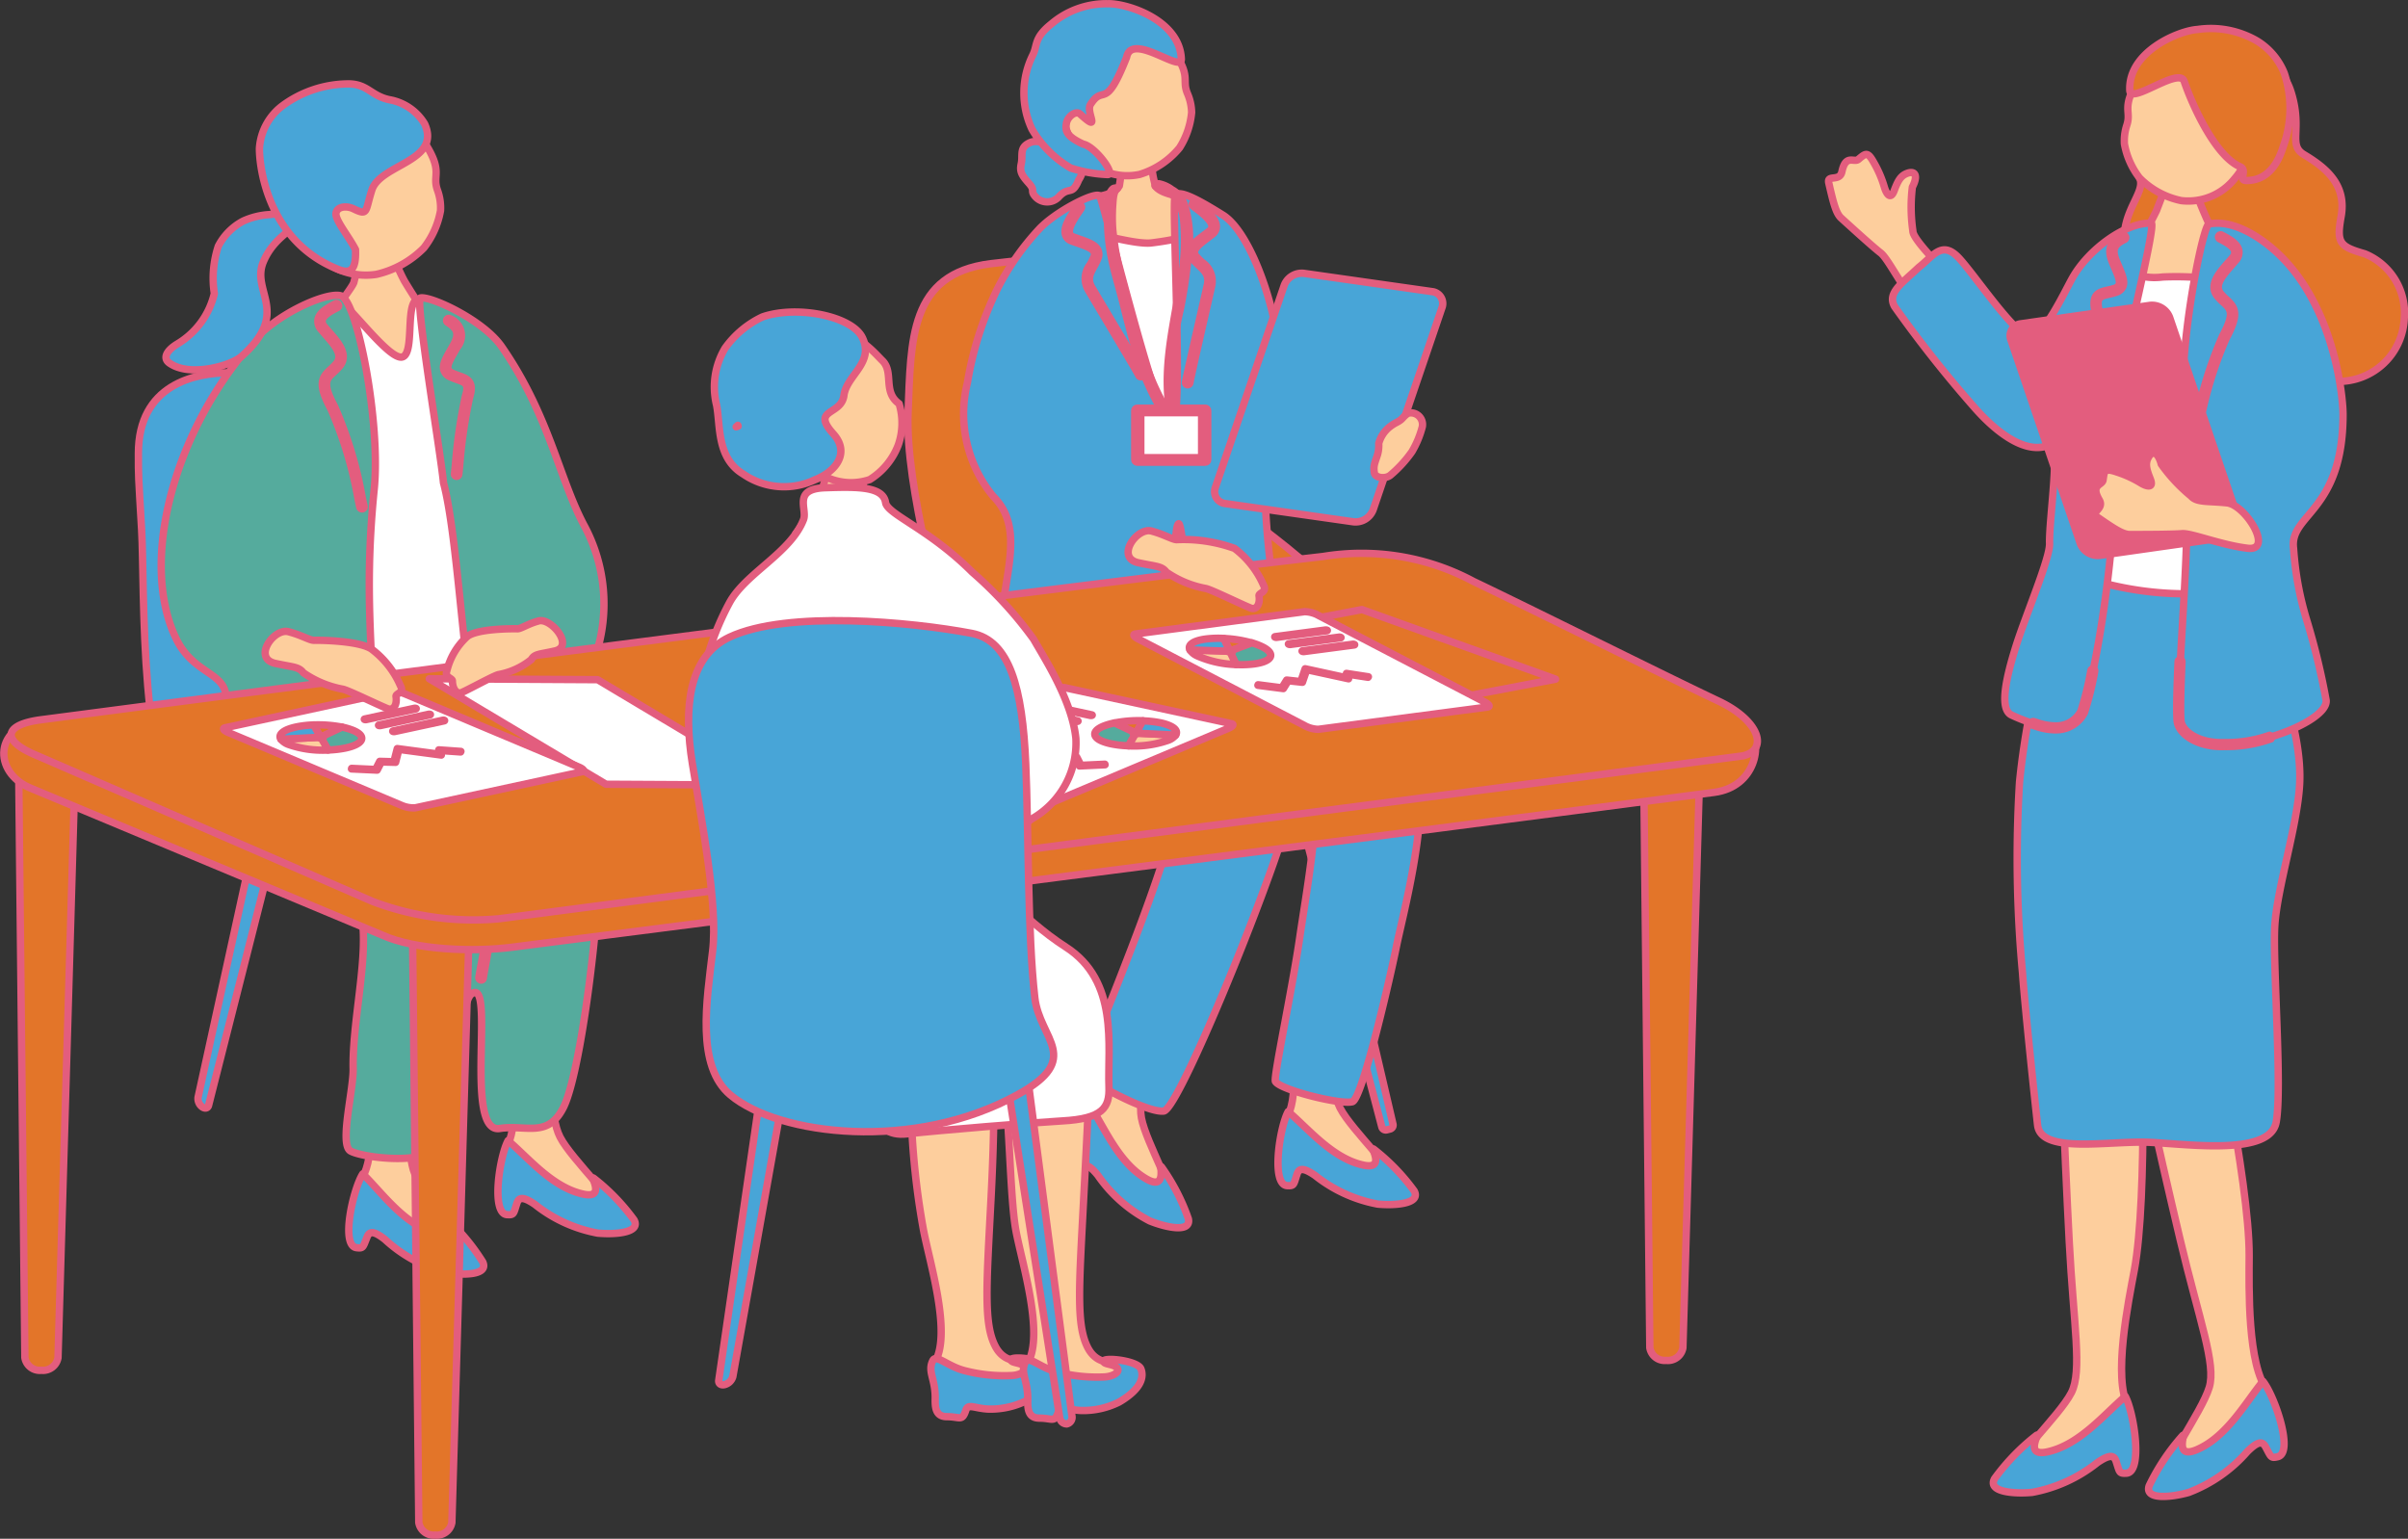 <svg xmlns="http://www.w3.org/2000/svg" width="142.399" height="91.006" viewBox="0 0 142.399 91.006">
  <rect x="0" y="0" width="142.399" height="91.006" fill="#333333" stroke="none"/>
  <g id="グループ_1336" data-name="グループ 1336" transform="translate(-1093.116 -555.947)">
    <g id="グループ_1307" data-name="グループ 1307" transform="translate(1201.25 557.658)">
      <path id="パス_2333" data-name="パス 2333" d="M1158.608,570.21c-1.042-1.2-1.856-2.925-2.308-3.274s-1.6-1.391-2.335-2.06c-.3-.272-.458-.872-.732-2.074-.121-.53.645-.045.777-.67.223-1.054.717-.517.97-.726.434-.364.548-.476.917.188a6.578,6.578,0,0,1,.625,1.461c.1.335.35.8.575.207s.386-.908.811-1.045.62.139.267.827a9.835,9.835,0,0,0,.031,2.6c-.013.526,2.009,2.476,2.746,3.309S1159.648,571.414,1158.608,570.21Z" transform="translate(-1153.22 -553.69)" fill="#fdce9d" stroke="#e35d7e" stroke-linecap="round" stroke-linejoin="round" stroke-width="0.436"/>
      <path id="パス_2334" data-name="パス 2334" d="M1172.8,559.767c.683,2.2-.211,3.092.75,3.669,1.335.8,2.536,1.8,2.2,3.669-.274,1.539-.112,1.77,1.4,2.2a3.778,3.778,0,0,1,2.336,3.8,3.892,3.892,0,0,1-3.6,3.737c-2.972.4-3.487-3.862-5.471-2.869-2.536,1.267-6.024-1.011-7.187-4-1.089-2.8,1.092-4.17.6-5.158a3.539,3.539,0,0,1,1.233-4.031c1.442-1.038,2.48-2.244,4.212-2.422S1172.206,557.855,1172.8,559.767Z" transform="translate(-1145.441 -556.006)" fill="#e37529" stroke="#e35d7e" stroke-linecap="round" stroke-linejoin="round" stroke-width="0.436"/>
      <g id="グループ_1303" data-name="グループ 1303" transform="translate(9.743 57.173)">
        <path id="パス_2335" data-name="パス 2335" d="M1165.967,613.026c-.934-1.658.018-6.264.353-8.057.813-4.356.459-15.552.285-16.223,0,0-4.76-.243-4.72.739.02.537.286,8.007.591,13.822.254,4.882.782,7.619.122,8.9-.737,1.425-3.691,4.105-3.094,4.428C1161.07,617,1166.583,615.031,1165.967,613.026Z" transform="translate(-1157.985 -588.719)" fill="#fdce9d" stroke="#e35d7e" stroke-linecap="round" stroke-linejoin="round" stroke-width="0.436"/>
        <path id="パス_2336" data-name="パス 2336" d="M1166.429,601.872c-1.229,1.04-2.683,2.847-4.578,3.274-1.481.341-.382-1.211-.692-.955a12.759,12.759,0,0,0-2.46,2.548c-.44.8,1.2.906,2.226.809a8.7,8.7,0,0,0,3.856-1.762c.661-.447.968-.479,1.1-.085.218.654.169.739.611.714C1167.49,606.359,1166.946,602.824,1166.429,601.872Z" transform="translate(-1158.626 -578.169)" fill="#48a5d7" stroke="#e35d7e" stroke-linecap="round" stroke-linejoin="round" stroke-width="0.436"/>
      </g>
      <g id="グループ_1304" data-name="グループ 1304" transform="translate(17.717 56.547)">
        <path id="パス_2337" data-name="パス 2337" d="M1171.306,612.371c-1.216-1.463-1.108-6.163-1.1-7.989.018-4.43-2.345-15.381-2.636-16.01,0,0-4.725.616-4.51,1.575.117.524,1.723,7.825,3.067,13.491,1.128,4.758,2.139,7.356,1.719,8.731-.468,1.535-2.892,4.7-2.247,4.912C1167.2,617.159,1172.272,614.234,1171.306,612.371Z" transform="translate(-1163.051 -588.372)" fill="#fdce9d" stroke="#e35d7e" stroke-linecap="round" stroke-linejoin="round" stroke-width="0.436"/>
        <path id="パス_2338" data-name="パス 2338" d="M1170.484,601.378c-1.022,1.243-2.128,3.282-3.914,4.044-1.4.6-.593-1.123-.851-.816a12.732,12.732,0,0,0-1.964,2.95c-.288.863,1.348.676,2.337.395a8.7,8.7,0,0,0,3.476-2.426c.57-.559.865-.645,1.065-.281.33.6.3.7.728.593C1172.335,605.6,1171.165,602.22,1170.484,601.378Z" transform="translate(-1162.514 -577.94)" fill="#48a5d7" stroke="#e35d7e" stroke-linecap="round" stroke-linejoin="round" stroke-width="0.436"/>
      </g>
      <path id="パス_2339" data-name="パス 2339" d="M1167.3,561.863c-.1,0-1.35.135-1.47.126-.042.216-.58,1.564-.678,1.836a26.114,26.114,0,0,1-2.563,4.2c-.966,1.561,8.987,2.4,7.221-.458a29.481,29.481,0,0,1-2.244-4.577C1167.481,562.609,1167.31,562.007,1167.3,561.863Z" transform="translate(-1145.755 -553.088)" fill="#fdce9d" stroke="#e35d7e" stroke-linecap="round" stroke-linejoin="round" stroke-width="0.436"/>
      <path id="パス_2340" data-name="パス 2340" d="M1164.125,565.048c1.182-.488,1.534.487,3.292.267a18.776,18.776,0,0,1,3.471.178c2.255.442,4-.346,4.013,2.044a13.027,13.027,0,0,0-.514,6.062c-.047.3-.07,3.366,0,3.912.1.887-.469,6.226-.1,7.753s-.135,1.231-1.065,1.218-7.344.528-8.356.451-4.675.344-4.687-.1c-.009-.346,2.312-6.161,1.737-10.236C1162.786,571.8,1162.723,565.77,1164.125,565.048Z" transform="translate(-1147.643 -550.645)" fill="#fff" stroke="#e35d7e" stroke-linecap="round" stroke-linejoin="round" stroke-width="0.436"/>
      <path id="パス_2341" data-name="パス 2341" d="M1172.45,575.68a19.4,19.4,0,0,1-8.318-.5c-2.181-.605-2,1.006-2.974,3.676a45.421,45.421,0,0,0-1.6,8.185,73.611,73.611,0,0,0,.175,11.294c.128,1.889.759,7.821.892,9,.2,1.755,4.273.9,6.7,1.027s7.037.768,7.407-1.189-.207-9.344-.081-11.591,1.355-5.994,1.473-8.448c.15-3.116-1.48-6.987-1.8-7.924S1174.026,575.436,1172.45,575.68Z" transform="translate(-1148.265 -542.508)" fill="#48a5d7" stroke="#e35d7e" stroke-linecap="round" stroke-linejoin="round" stroke-width="0.436"/>
      <path id="パス_2342" data-name="パス 2342" d="M1174.419,574.677c0-.984-.441-5.624-3.157-8.792-1.267-1.48-3.24-2.791-4.776-2.465-.366.078-1.881,7.585-1.492,11.447.663,6.6-.439,14.143-.252,18.113,1.368,2.768,9.034.078,8.668-1.449a42.09,42.09,0,0,0-1.125-4.644,18.878,18.878,0,0,1-.791-4.284C1171.229,580.572,1174.421,580.448,1174.419,574.677Z" transform="translate(-1143.996 -551.88)" fill="#48a5d7" stroke="#e35d7e" stroke-linecap="round" stroke-linejoin="round" stroke-width="0.436"/>
      <g id="グループ_1305" data-name="グループ 1305" transform="translate(3.782 11.486)">
        <path id="パス_2343" data-name="パス 2343" d="M1170.617,563.369c-1.471-.059-3.7,1.51-4.678,3.273-.494.888-1.7,3.48-2.489,3.437-.894-.05-3.394-3.839-4.271-4.716-.959-.959-1.465-.038-2.314.624-.989.941-1.88,1.508-1.424,2.314a72.28,72.28,0,0,0,4.716,5.961c1.245,1.424,3.026,2.847,4.449,2.224.687-.3-.04,4.4,0,5.841.02.874-1.411,4.231-1.986,6.059-.578,1.844-1.009,3.727-.261,4.075,1.463.679,3.262,1.2,4.127,0,.526-1.249,2.281-9.012,2.119-18.776C1168.777,571.882,1170.962,563.383,1170.617,563.369Z" transform="translate(-1155.319 -563.367)" fill="#48a5d7" stroke="#e35d7e" stroke-linecap="round" stroke-linejoin="round" stroke-width="0.436"/>
        <path id="パス_2344" data-name="パス 2344" d="M1167.316,582.829c-1.512,0-2.584-.771-2.649-1.517s.029-2.867.059-3.5a.115.115,0,1,1,.229.011c-.029.631-.121,2.75-.058,3.471.049.573.951,1.343,2.527,1.3a7.789,7.789,0,0,0,2.714-.434l.079.214a7.971,7.971,0,0,1-2.788.451Z" transform="translate(-1147.838 -551.871)" fill="#48a5d7" stroke="#e35d7e" stroke-linecap="round" stroke-linejoin="round" stroke-width="0.436"/>
        <path id="パス_2345" data-name="パス 2345" d="M1165.322,575.689l-.031,0a.124.124,0,0,1-.092-.151c.024-.094.059-.265.106-.492a23.158,23.158,0,0,1,1.611-5.313c.732-1.355.476-1.591.05-1.982a3.6,3.6,0,0,1-.348-.353c-.553-.661.1-1.4.62-1.991.092-.1.181-.2.261-.3a.455.455,0,0,0,.132-.378c-.061-.3-.535-.551-.818-.7l-.072-.038a.125.125,0,0,1,.117-.222l.072.038c.344.182.863.456.946.872a.7.7,0,0,1-.184.589c-.083.1-.173.2-.265.308-.6.683-1,1.2-.616,1.665a3.31,3.31,0,0,0,.324.33c.512.47.786.833,0,2.285a22.937,22.937,0,0,0-1.588,5.246c-.049.231-.085.405-.108.5A.125.125,0,0,1,1165.322,575.689Z" transform="translate(-1147.396 -563.063)" fill="#48a5d7" stroke="#e35d7e" stroke-linecap="round" stroke-linejoin="round" stroke-width="0.436"/>
        <path id="パス_2346" data-name="パス 2346" d="M1162.207,572.838a.126.126,0,0,1-.124-.126c0-.106,0-.279.005-.5a29.891,29.891,0,0,0-.117-4.031c-.182-.957.285-1.063.777-1.177a3.768,3.768,0,0,0,.387-.1.416.416,0,0,0,.27-.2c.1-.214-.068-.595-.258-1.034-.038-.09-.078-.182-.117-.277-.377-.908-.065-1.278.6-1.609a.122.122,0,0,1,.167.056.126.126,0,0,1-.056.168c-.582.29-.789.546-.481,1.29l.117.274c.22.515.4.921.256,1.236a.646.646,0,0,1-.42.335c-.142.049-.281.079-.411.11-.5.114-.723.166-.588.887a29.546,29.546,0,0,1,.123,4.08c0,.216-.005.388-.005.494A.127.127,0,0,1,1162.207,572.838Z" transform="translate(-1150.016 -563.045)" fill="#48a5d7" stroke="#e35d7e" stroke-linecap="round" stroke-linejoin="round" stroke-width="0.436"/>
        <path id="パス_2347" data-name="パス 2347" d="M1161.271,581.6a3.778,3.778,0,0,1-1.153-.216c-.065-.022-.119-.04-.161-.05a.114.114,0,0,1,.056-.222c.045.011.1.029.175.052a3.458,3.458,0,0,0,1.177.205,1.651,1.651,0,0,0,1.438-.867,18.225,18.225,0,0,0,.594-2.409.118.118,0,0,1,.135-.092.116.116,0,0,1,.092.133,18.4,18.4,0,0,1-.607,2.449,1.882,1.882,0,0,1-1.644,1.015C1161.34,581.6,1161.306,581.6,1161.271,581.6Z" transform="translate(-1151.667 -551.632)" fill="#48a5d7" stroke="#e35d7e" stroke-linecap="round" stroke-linejoin="round" stroke-width="0.436"/>
      </g>
      <path id="パス_2348" data-name="パス 2348" d="M1163.317,580.138a1.119,1.119,0,0,0,1.17.717l7.621-1.085a.712.712,0,0,0,.594-.968l-4.092-12.015a1.119,1.119,0,0,0-1.168-.717l-7.621,1.087a.71.71,0,0,0-.595.968Z" transform="translate(-1148.439 -549.72)" fill="#e35d7e" stroke="#e35d7e" stroke-linecap="round" stroke-linejoin="round" stroke-width="0.436"/>
      <path id="パス_2349" data-name="パス 2349" d="M1170.988,576.542c-1.568-.187-3.316-.906-3.882-.861s-2.1.05-3.091.05c-.4,0-.919-.335-1.923-1.033-.443-.31.441-.465.121-1.013-.541-.923.182-.858.225-1.18.076-.557.085-.714.8-.476a6.531,6.531,0,0,1,1.435.656c.294.182.793.353.56-.234s-.325-.923-.1-1.308.546-.312.748.429a9.761,9.761,0,0,0,1.761,1.887c.341.395,1.033.279,2.13.4S1172.556,576.729,1170.988,576.542Z" transform="translate(-1146.205 -545.828)" fill="#fdce9d" stroke="#e35d7e" stroke-linecap="round" stroke-linejoin="round" stroke-width="0.436"/>
      <g id="グループ_1306" data-name="グループ 1306" transform="translate(17.488)">
        <path id="パス_2350" data-name="パス 2350" d="M1169.451,565.567a3.511,3.511,0,0,1-3.161,1.3,4.836,4.836,0,0,1-2.469-1.346,4.632,4.632,0,0,1-.889-2,2.93,2.93,0,0,1,.143-1.121c.279-.861-.335-.966.64-2.626.3-.5,1.955-2.754,4.523-2.4C1170.5,557.7,1171.489,563.271,1169.451,565.567Z" transform="translate(-1162.924 -556.713)" fill="#fdce9d" stroke="#e35d7e" stroke-linecap="round" stroke-linejoin="round" stroke-width="0.436"/>
        <path id="パス_2351" data-name="パス 2351" d="M1166.323,560.094c-.3-.885-3.175,1.4-3.217.539-.11-2.3,2.916-3.541,4-3.606a5.424,5.424,0,0,1,3.521.676,3.952,3.952,0,0,1,1.616,1.91,6.569,6.569,0,0,1-.065,4.345c-.191.6-.71,2.02-2.184,2-.506-.005.117-.609-.378-.822C1168.172,564.513,1166.813,561.532,1166.323,560.094Z" transform="translate(-1162.781 -556.994)" fill="#e37529" stroke="#e35d7e" stroke-linecap="round" stroke-linejoin="round" stroke-width="0.436"/>
      </g>
    </g>
    <g id="グループ_1335" data-name="グループ 1335" transform="translate(1093.341 556.166)">
      <g id="グループ_1308" data-name="グループ 1308" transform="translate(29.221 61.449)">
        <path id="パス_2352" data-name="パス 2352" d="M1109.813,596.637c.9-1.6.241-3.388.6-5.109.188-.894,2.383-1.777,2.266-.907-.15,1.134-.256,3.994.38,5.225.71,1.375,3.557,3.957,2.981,4.267C1114.532,600.466,1109.218,598.572,1109.813,596.637Z" transform="translate(-1109.386 -590.264)" fill="#fdce9d" stroke="#e35d7e" stroke-linecap="round" stroke-linejoin="round" stroke-width="0.436"/>
        <path id="パス_2353" data-name="パス 2353" d="M1110.155,593.478c1.184,1,2.586,2.743,4.412,3.155,1.427.33.368-1.166.665-.921a12.248,12.248,0,0,1,2.373,2.456c.423.768-1.159.874-2.146.78a8.387,8.387,0,0,1-3.718-1.7c-.638-.431-.932-.461-1.058-.081-.209.631-.162.714-.587.688C1109.131,597.8,1109.656,594.393,1110.155,593.478Z" transform="translate(-1109.556 -587.685)" fill="#48a5d7" stroke="#e35d7e" stroke-linecap="round" stroke-linejoin="round" stroke-width="0.436"/>
      </g>
      <g id="グループ_1309" data-name="グループ 1309" transform="translate(20.401 63.596)">
        <path id="パス_2354" data-name="パス 2354" d="M1105.032,597.636c1.013-1.53.485-3.363.966-5.053.251-.878,2.5-1.6,2.325-.742-.231,1.119-.541,3.965.005,5.237.609,1.422,3.265,4.2,2.669,4.471C1109.467,601.792,1104.3,599.523,1105.032,597.636Z" transform="translate(-1104.42 -591.455)" fill="#fdce9d" stroke="#e35d7e" stroke-linecap="round" stroke-linejoin="round" stroke-width="0.436"/>
        <path id="パス_2355" data-name="パス 2355" d="M1105.488,594.57c1.11,1.085,2.384,2.921,4.176,3.464,1.4.431.449-1.137.73-.872a12.313,12.313,0,0,1,2.191,2.62c.366.8-1.22.789-2.2.625a8.379,8.379,0,0,1-3.586-1.961c-.606-.474-.9-.526-1.051-.157-.252.613-.213.7-.634.645C1104.158,598.81,1104.924,595.449,1105.488,594.57Z" transform="translate(-1104.661 -588.957)" fill="#48a5d7" stroke="#e35d7e" stroke-linecap="round" stroke-linejoin="round" stroke-width="0.436"/>
      </g>
      <path id="パス_2356" data-name="パス 2356" d="M1099.719,599.091a.609.609,0,0,0,.234.557h0c.169.128.343.092.388-.085l3.757-14.815a1.431,1.431,0,0,0-.3-1.375h0c-.3-.229-.641.034-.761.571Z" transform="translate(-1088.231 -534.409)" fill="#48a5d7" stroke="#e35d7e" stroke-linecap="round" stroke-linejoin="round" stroke-width="0.436"/>
      <path id="パス_2357" data-name="パス 2357" d="M1097.757,573.26c0-4.067,3.331-4.772,5.388-4.772s9.213-1.409,11.955.625,1.08,5.4.687,8.373-1.142,4.055-.784,6.495c.393,2.66,10.391,9.178,9.117,11.838-.438.912,1.411,3.008-6.026,4.067-6.039.86-10.373,1.224-17.2-4.249-3.156-2.53-2.748-14.473-2.945-17.837S1097.757,574.669,1097.757,573.26Z" transform="translate(-1089.798 -546.663)" fill="#48a5d7" stroke="#e35d7e" stroke-linecap="round" stroke-linejoin="round" stroke-width="0.436"/>
      <path id="パス_2358" data-name="パス 2358" d="M1116.226,580.763c1.734,2.9,4.444,3.61,6.061,6.446.807,1.416-.663,15.185-1.955,17.717-.93,1.824-2.211.989-3.763,1.231-2.157.333-.207-9.113-1.683-7.942-.789.627-1.263,8.443-2.339,9.286-.98.769-4.221.342-4.81-.018-.654-.4.191-3.615.166-4.864-.079-3.943,1.9-9.908-.877-11.115a9.064,9.064,0,0,1-5.608-5.853c-1.007-2.552-.328-4.617,1.278-7.05.861-1.224,8.12-2.2,11.483-1.683C1116.775,577.317,1116.053,580.224,1116.226,580.763Z" transform="translate(-1087.244 -539.634)" fill="#55ab9d" stroke="#e35d7e" stroke-linecap="round" stroke-linejoin="round" stroke-width="0.436"/>
      <path id="パス_2359" data-name="パス 2359" d="M1110.5,593.143a.186.186,0,0,0,.038.014.119.119,0,0,0,.148-.09c.023-.15.063-.382.115-.669a36.308,36.308,0,0,0,.523-3.7c.011-.254.036-.546.065-.86a7.011,7.011,0,0,0-.306-3.676c-.7-1.321-2.761-1.844-3.867-2.127a.119.119,0,0,0-.151.086.138.138,0,0,0,.106.151c1.062.268,3.038.771,3.682,1.981a6.883,6.883,0,0,1,.278,3.541c-.029.317-.056.613-.065.87a36.041,36.041,0,0,1-.521,3.669c-.052.288-.094.525-.117.672A.136.136,0,0,0,1110.5,593.143Z" transform="translate(-1082.335 -535.417)" fill="#48a5d7" stroke="#e35d7e" stroke-linecap="round" stroke-linejoin="round" stroke-width="0.436"/>
      <path id="パス_2360" data-name="パス 2360" d="M1106.344,564.868c0-.687,1.818-.984,1.889-.512a10.859,10.859,0,0,0,.768,1.824,40.741,40.741,0,0,0,3.13,4.489c1.55,1.707-7.691,2.687-8.609,1.49-.945-1.726,2.37-5.387,2.494-5.913C1106.106,565.859,1106.339,565.014,1106.344,564.868Z" transform="translate(-1085.31 -549.78)" fill="#fdce9d" stroke="#e35d7e" stroke-linecap="round" stroke-linejoin="round" stroke-width="0.436"/>
      <path id="パス_2361" data-name="パス 2361" d="M1111.139,565.906c-1.2-.5-.386,3.11-1.193,3.374s-3.379-3.431-3.858-3.336a5.1,5.1,0,0,0-4.041,4.979,13.3,13.3,0,0,1,.522,6.169c.047.3.238,9.692-.135,11.245s2.5.995,3.449.98,7.843-.941,8.874-1.02a1.547,1.547,0,0,0,1.465-1.307c.308-1.847.23-3.82-.424-7.437C1114.909,574.673,1112.566,566.641,1111.139,565.906Z" transform="translate(-1086.365 -548.39)" fill="#fff" stroke="#e35d7e" stroke-linecap="round" stroke-linejoin="round" stroke-width="0.436"/>
      <path id="パス_2362" data-name="パス 2362" d="M1117.421,586.89a9.769,9.769,0,0,0-.674-7.549c-1.519-2.81-2.078-6.561-4.92-10.649-1.079-1.55-4.152-2.979-4.79-2.867-.344.059,1.182,9.1,1.359,10.933.82,3.028,1.209,11.218,1.746,12.49.879,1.224,1.616.741,3.84.133C1115.088,589.081,1116.949,588.169,1117.421,586.89Z" transform="translate(-1082.395 -548.423)" fill="#55ab9d" stroke="#e35d7e" stroke-linecap="round" stroke-linejoin="round" stroke-width="0.436"/>
      <path id="パス_2363" data-name="パス 2363" d="M1108.531,575.833a.128.128,0,0,0,.142-.112c.013-.108.029-.283.052-.5a30.234,30.234,0,0,1,.589-4.062c.3-.946-.164-1.108-.649-1.28-.119-.043-.249-.088-.378-.15a.417.417,0,0,1-.249-.234c-.072-.227.137-.593.38-1.015l.151-.267a1.074,1.074,0,0,0-.418-1.7.127.127,0,0,0-.141.213c.553.362.734.645.335,1.361-.05.09-.1.178-.15.263-.283.5-.508.885-.4,1.218a.65.65,0,0,0,.384.389c.139.065.276.113.4.159.488.173.712.252.49.964a30.148,30.148,0,0,0-.6,4.112c-.022.218-.04.391-.052.5A.126.126,0,0,0,1108.531,575.833Z" transform="translate(-1081.767 -547.882)" fill="#48a5d7" stroke="#e35d7e" stroke-linecap="round" stroke-linejoin="round" stroke-width="0.436"/>
      <path id="パス_2364" data-name="パス 2364" d="M1109.135,565.766c-.845-.251-3.9,1.088-5.295,2.826a22.888,22.888,0,0,0-4.172,7.064c-1.447,3.979-1.541,7.751-.29,10.369,1.076,2.253,3.145,1.962,2.941,3.761a11.3,11.3,0,0,0,.222,3.765c.218,1.582,8.41,1.121,8.441-2.154.191-4.038-.558-7.461.117-14.174C1111.5,573.293,1110.1,566.05,1109.135,565.766Z" transform="translate(-1089.197 -548.49)" fill="#55ab9d" stroke="#e35d7e" stroke-linecap="round" stroke-linejoin="round" stroke-width="0.436"/>
      <path id="パス_2365" data-name="パス 2365" d="M1106.256,578.154l.031,0a.129.129,0,0,0,.094-.155c-.023-.1-.061-.268-.108-.5a23.571,23.571,0,0,0-1.64-5.406c-.744-1.379-.485-1.62-.052-2.017a3.753,3.753,0,0,0,.355-.36c.562-.674-.1-1.424-.631-2.027-.094-.1-.184-.207-.265-.306a.462.462,0,0,1-.135-.386c.061-.306.544-.56.832-.712l.074-.04a.126.126,0,0,0,.052-.173.129.129,0,0,0-.173-.052l-.072.04c-.35.184-.878.461-.962.887a.708.708,0,0,0,.188.6c.083.1.175.207.268.314.615.7,1.02,1.225.629,1.7a3.633,3.633,0,0,1-.332.335c-.521.478-.8.847,0,2.325a23.317,23.317,0,0,1,1.615,5.338c.049.236.086.411.11.508A.129.129,0,0,0,1106.256,578.154Z" transform="translate(-1085.076 -548.276)" fill="#48a5d7" stroke="#e35d7e" stroke-linecap="round" stroke-linejoin="round" stroke-width="0.436"/>
      <g id="グループ_1320" data-name="グループ 1320" transform="translate(53.463)">
        <g id="グループ_1311" data-name="グループ 1311" transform="translate(0 15.097)">
          <g id="グループ_1310" data-name="グループ 1310" transform="translate(1.895 26.765)">
            <path id="パス_2366" data-name="パス 2366" d="M1141.984,603.8a.239.239,0,0,1-.173.288l-.2.05a.24.24,0,0,1-.288-.173l-6.152-23.46c-.128-.486-.029-.944.223-1.007l.4-.1c.25-.063.552.294.667.786Z" transform="translate(-1115.192 -579.395)" fill="#48a5d7" stroke="#e35d7e" stroke-linecap="round" stroke-linejoin="round" stroke-width="0.436"/>
            <path id="パス_2367" data-name="パス 2367" d="M1124.065,605a.241.241,0,0,0,.175.286l.2.051a.237.237,0,0,0,.287-.171l6.152-23.462c.128-.487.029-.944-.222-1.007l-.4-.1c-.251-.063-.552.3-.667.786Z" transform="translate(-1124.059 -578.437)" fill="#48a5d7" stroke="#e35d7e" stroke-linecap="round" stroke-linejoin="round" stroke-width="0.436"/>
          </g>
          <path id="パス_2368" data-name="パス 2368" d="M1137.278,566.554c-2.626-1.552-3.019-2.518-9.369-1.732-4.833.6-4.711,4.516-4.891,8.812s2.06,12.408,2.777,14.2,1.954,5.165,4.639,6.419,3.741,1.425,7.322,1.6,9.312.715,11.817-.537,3.761-5.909-.894-10.742-7.972-5.309-7.747-8.742S1139.427,567.987,1137.278,566.554Z" transform="translate(-1123.007 -564.543)" fill="#e37529" stroke="#e35d7e" stroke-linecap="round" stroke-linejoin="round" stroke-width="0.436"/>
        </g>
        <g id="グループ_1314" data-name="グループ 1314" transform="translate(6.937 30.871)">
          <g id="グループ_1312" data-name="グループ 1312" transform="translate(14.952 28.862)">
            <path id="パス_2369" data-name="パス 2369" d="M1135.411,595.685c.9-1.6.243-3.388.6-5.109.186-.894,2.381-1.777,2.266-.906-.152,1.132-.258,3.992.378,5.224.71,1.373,3.559,3.956,2.983,4.267C1140.132,599.514,1134.818,597.618,1135.411,595.685Z" transform="translate(-1134.984 -589.312)" fill="#fdce9d" stroke="#e35d7e" stroke-linecap="round" stroke-linejoin="round" stroke-width="0.436"/>
            <path id="パス_2370" data-name="パス 2370" d="M1135.753,592.526c1.186,1,2.588,2.743,4.411,3.155,1.429.328.368-1.166.667-.921a12.26,12.26,0,0,1,2.373,2.456c.423.768-1.161.874-2.148.78a8.393,8.393,0,0,1-3.716-1.7c-.638-.431-.932-.461-1.058-.081-.209.629-.162.712-.589.688C1134.729,596.851,1135.253,593.441,1135.753,592.526Z" transform="translate(-1135.154 -586.733)" fill="#48a5d7" stroke="#e35d7e" stroke-linecap="round" stroke-linejoin="round" stroke-width="0.436"/>
          </g>
          <g id="グループ_1313" data-name="グループ 1313" transform="translate(2.263 29.417)">
            <path id="パス_2371" data-name="パス 2371" d="M1128.9,595.059c1.323-1.271,1.209-3.173,2.049-4.72.436-.8,2.793-1.016,2.431-.216-.47,1.042-1.4,3.75-1.143,5.113.285,1.521,2.269,4.813,1.628,4.947C1132.314,600.085,1127.771,596.74,1128.9,595.059Z" transform="translate(-1127.626 -589.62)" fill="#fdce9d" stroke="#e35d7e" stroke-linecap="round" stroke-linejoin="round" stroke-width="0.436"/>
            <path id="パス_2372" data-name="パス 2372" d="M1129.715,592.357c.847,1.3,1.687,3.372,3.316,4.293,1.272.726.688-1.011.9-.69A12.256,12.256,0,0,1,1135.5,599c.184.856-1.362.5-2.281.128a8.409,8.409,0,0,1-3.071-2.7c-.486-.595-.759-.71-.989-.382-.382.542-.36.636-.76.49C1127.49,596.2,1128.973,593.091,1129.715,592.357Z" transform="translate(-1128.113 -587.424)" fill="#48a5d7" stroke="#e35d7e" stroke-linecap="round" stroke-linejoin="round" stroke-width="0.436"/>
          </g>
          <path id="パス_2373" data-name="パス 2373" d="M1128.991,573.984c-.072.126-3.593,4.379-1.434,9.119,1.725,3.786,7.713,5.695,8.1,6.753.566,1.564-5.484,15.655-5.39,15.837.185.364,3.779,2.35,4.784,2.224s7.551-16.578,7.477-18.079c-.068-1.391-3.1-6.16-2.564-6.453.694-.382,3.6,4.105,3.954,5.271.449,1.476-.506,6.787-.82,8.966-.458,3.161-1.57,8.311-1.442,8.544.272.494,3.833,1.391,4.548,1.2.595-.162,2.292-7.6,2.6-9.153.346-1.737,1.926-7.481,1.26-10.568-.333-1.543-6.095-8.459-7.149-9.973a24.3,24.3,0,0,0-3.6-4.32C1138.989,573.071,1128.991,573.984,1128.991,573.984Z" transform="translate(-1126.857 -573.296)" fill="#48a5d7" stroke="#e35d7e" stroke-linecap="round" stroke-linejoin="round" stroke-width="0.436"/>
        </g>
        <g id="グループ_1318" data-name="グループ 1318" transform="translate(3.341 8.797)">
          <path id="パス_2374" data-name="パス 2374" d="M1133.183,561.047c-.115,0-1.624.108-1.766.094a11.221,11.221,0,0,1-.157,1.88c-.384.651-1.427.544-1.912.879a2.214,2.214,0,0,0-1.034,1.689c.009.836.076,3.918.108,4.2.227,1.883,3.7,1.885,4.469,1.858,2.91-.1,4.945-.979,5.019-3.739a6.843,6.843,0,0,0-2.4-3.984c-.364-.3-1.661-.324-2.1-.856A5.292,5.292,0,0,1,1133.183,561.047Z" transform="translate(-1122.095 -561.047)" fill="#fdce9d" stroke="#e35d7e" stroke-linecap="round" stroke-linejoin="round" stroke-width="0.436"/>
          <path id="パス_2375" data-name="パス 2375" d="M1129.416,563.658c.879.05,2.988.726,4.017.651a17.434,17.434,0,0,0,2.482-.472c1.029-.2,1.361.977,1.386,2.482s-.326,6.075-.225,7.781,3.826,12.449,1.616,12.474-10.764,1.541-10.789-.643S1128.137,564.085,1129.416,563.658Z" transform="translate(-1122.423 -558.953)" fill="#fff" stroke="#e35d7e" stroke-linecap="round" stroke-linejoin="round" stroke-width="0.436"/>
          <g id="グループ_1315" data-name="グループ 1315" transform="translate(0 2.439)">
            <path id="パス_2376" data-name="パス 2376" d="M1143.345,586.939a49.356,49.356,0,0,1-.68-6.084c-.429-3.017,5.913-1,5.74-3.121-.223-2.761-4.615-3.658-4.954-6.3-.391-3.049-1.789-6.778-3.274-7.753-1.107-.687-2.637-1.617-2.856-1.152s.546,13.678-.209,13.732-4.026-13.39-4.242-13.714-2.639.912-3.613,1.975a15.381,15.381,0,0,0-2.422,3.466,19.983,19.983,0,0,0-1.793,5.59,7.665,7.665,0,0,0,1.525,6.722c1.941,1.939.6,4.695.342,8.371-.159,2.249,6.084,1.871,8.794,2.172,1.907.211,1.353-8.656,1.824-8.92.293-.166.85,8.225,1.714,8.27C1142.307,590.35,1144.675,591.724,1143.345,586.939Z" transform="translate(-1124.861 -562.4)" fill="#48a5d7" stroke="#e35d7e" stroke-linecap="round" stroke-linejoin="round" stroke-width="0.436"/>
            <path id="パス_2377" data-name="パス 2377" d="M1134.615,579.93c-.155,0-.341-.009-.559-.029-.186-.016-.479-.029-.842-.047-.813-.036-2.042-.092-3.173-.242-.175-.023-.351-.045-.528-.067-1.584-.2-3.22-.4-3.545-1.35a.13.13,0,0,1,.081-.166.132.132,0,0,1,.166.081c.272.8,1.9,1,3.328,1.177.178.022.357.043.532.067,1.121.148,2.343.2,3.15.24.37.016.665.031.852.047,1.051.094,1.153-.049,1.359-.331.025-.032.05-.069.078-.1a10.052,10.052,0,0,0,.55-2.948.131.131,0,0,1,.26.027,10.293,10.293,0,0,1-.6,3.08l-.074.1C1135.431,579.761,1135.272,579.93,1134.615,579.93Z" transform="translate(-1123.979 -551.379)" fill="#48a5d7" stroke="#e35d7e" stroke-linecap="round" stroke-linejoin="round" stroke-width="0.436"/>
            <path id="パス_2378" data-name="パス 2378" d="M1135.837,579.03a13.166,13.166,0,0,1-1.676-.18c-.267-.038-.528-.077-.768-.106-.869-.106-.919-.919-.955-1.456-.005-.1-.011-.193-.022-.274a.132.132,0,0,1,.112-.146.129.129,0,0,1,.146.114c.011.085.018.184.025.288.04.643.121,1.143.726,1.216.24.029.5.068.773.106a8.515,8.515,0,0,0,1.916.16.132.132,0,0,1,.15.108.13.13,0,0,1-.11.148A2.056,2.056,0,0,1,1135.837,579.03Z" transform="translate(-1118.802 -550.797)" fill="#48a5d7" stroke="#e35d7e" stroke-linecap="round" stroke-linejoin="round" stroke-width="0.436"/>
            <path id="パス_2379" data-name="パス 2379" d="M1132.645,572.93a.129.129,0,0,1-.114-.072c-.141-.278-1.281-2.188-2.114-3.584-.423-.712-.775-1.3-.883-1.487a1.335,1.335,0,0,1,.117-1.5,4.761,4.761,0,0,0,.215-.429.368.368,0,0,0,.018-.3c-.1-.227-.521-.375-.964-.53-.117-.041-.238-.083-.359-.128a.57.57,0,0,1-.369-.366c-.144-.461.306-1.114.6-1.544.043-.06.079-.115.11-.16a.13.13,0,1,1,.218.142c-.031.047-.07.1-.114.168-.236.341-.676.977-.569,1.317a.319.319,0,0,0,.214.2c.117.043.234.085.351.126.521.182.97.339,1.115.669a.623.623,0,0,1-.016.506,4.525,4.525,0,0,1-.225.452c-.236.436-.405.75-.12,1.243.108.187.458.773.881,1.483.834,1.4,1.977,3.314,2.123,3.6a.13.13,0,0,1-.058.175A.147.147,0,0,1,1132.645,572.93Z" transform="translate(-1122.212 -562.1)" fill="#48a5d7" stroke="#e35d7e" stroke-linecap="round" stroke-linejoin="round" stroke-width="0.436"/>
            <path id="パス_2380" data-name="パス 2380" d="M1132.291,573.468a.136.136,0,0,0,.087-.1c.049-.308.544-2.478.907-4.06.184-.809.337-1.476.382-1.687a1.336,1.336,0,0,0-.573-1.389c-.112-.106-.227-.218-.335-.342a.361.361,0,0,1-.11-.279c.025-.247.38-.515.753-.8.1-.076.2-.153.3-.233a.572.572,0,0,0,.241-.463c-.005-.483-.634-.964-1.051-1.281l-.155-.119a.13.13,0,1,0-.162.2c.043.036.1.078.159.122.33.252.944.723.948,1.08a.318.318,0,0,1-.142.256c-.1.077-.2.155-.3.229-.44.333-.818.62-.856.98a.616.616,0,0,0,.171.476c.117.135.238.25.355.362.359.341.616.588.5,1.144-.045.213-.2.876-.382,1.683-.364,1.588-.86,3.761-.91,4.078a.131.131,0,0,0,.108.15A.147.147,0,0,0,1132.291,573.468Z" transform="translate(-1119.041 -562.175)" fill="#48a5d7" stroke="#e35d7e" stroke-linecap="round" stroke-linejoin="round" stroke-width="0.436"/>
          </g>
          <g id="グループ_1317" data-name="グループ 1317" transform="translate(8.463 1.851)">
            <path id="パス_2381" data-name="パス 2381" d="M1129.9,562.25c-.337.259-.315.932-.332,1.308a11.838,11.838,0,0,0,.178,2.55c.169.966.481,1.912.719,2.864.263,1.051.526,2.1.858,3.137a15.338,15.338,0,0,0,1.517,3.4c.047.076.313-.031.286-.076-1.42-2.292-1.963-4.95-2.628-7.526a17.283,17.283,0,0,1-.627-3.226,10.209,10.209,0,0,1,0-1.487c.02-.242.027-.753.249-.924.115-.088-.168-.058-.222-.016Z" transform="translate(-1129.558 -561.965)" fill="#55ab9d" stroke="#e35d7e" stroke-linecap="round" stroke-linejoin="round" stroke-width="0.436"/>
            <path id="パス_2382" data-name="パス 2382" d="M1131.161,562.207a2.2,2.2,0,0,1,1.078.607,2.59,2.59,0,0,1,.573,1.449,13.347,13.347,0,0,1-.256,4.01c-.422,2.557-1.063,5.127-.478,7.713.018.077.3.007.286-.076a16.145,16.145,0,0,1,.263-6.473,32.206,32.206,0,0,0,.472-3.267,6.525,6.525,0,0,0-.261-2.912,1.576,1.576,0,0,0-.717-.829,1.911,1.911,0,0,0-.779-.355c-.074,0-.33.126-.182.133Z" transform="translate(-1128.307 -562.074)" fill="#55ab9d" stroke="#e35d7e" stroke-linecap="round" stroke-linejoin="round" stroke-width="0.436"/>
            <g id="グループ_1316" data-name="グループ 1316" transform="translate(1.613 13.277)">
              <rect id="長方形_80" data-name="長方形 80" width="4.313" height="3.19" rx="0.14" fill="#fdce9d" stroke="#e35d7e" stroke-linecap="round" stroke-linejoin="round" stroke-width="0.436"/>
              <rect id="長方形_81" data-name="長方形 81" width="3.597" height="2.661" rx="0.116" transform="translate(0.357 0.265)" fill="#fff" stroke="#e35d7e" stroke-linecap="round" stroke-linejoin="round" stroke-width="0.436"/>
            </g>
          </g>
        </g>
        <g id="グループ_1319" data-name="グループ 1319" transform="translate(6.671)">
          <path id="パス_2383" data-name="パス 2383" d="M1130.137,563.07c-.409.989-.559.3-1.206,1.027a.944.944,0,0,1-1.359-.052c-.324-.373.031-.326-.38-.787s-.555-.685-.45-1.15-.1-.888.368-1.173.7-.042.975-.171.562-.414,1,.068.95.442,1.033.811S1130.632,562.3,1130.137,563.07Z" transform="translate(-1126.709 -552.64)" fill="#48a5d7" stroke="#e35d7e" stroke-linecap="round" stroke-linejoin="round" stroke-width="0.436"/>
          <path id="パス_2384" data-name="パス 2384" d="M1129.432,564.956a3.542,3.542,0,0,0,3.3,1.029,4.882,4.882,0,0,0,2.363-1.577,4.706,4.706,0,0,0,.714-2.09,2.985,2.985,0,0,0-.245-1.115c-.357-.842.25-1-.879-2.582-.342-.479-2.215-2.6-4.767-2C1127.673,557.137,1127.176,562.831,1129.432,564.956Z" transform="translate(-1125.7 -555.887)" fill="#fdce9d" stroke="#e35d7e" stroke-linecap="round" stroke-linejoin="round" stroke-width="0.436"/>
          <path id="パス_2385" data-name="パス 2385" d="M1132.889,559.333c.3-1.517,3.272.971,3.236.1-.1-2.32-3.251-3.3-4.35-3.265a5.01,5.01,0,0,0-3.334,1.195c-1.056.845-.8,1.249-1.106,1.851a5.057,5.057,0,0,0-.04,4.381,6.358,6.358,0,0,0,2.287,2.289,8.125,8.125,0,0,0,2.181.387c.51.016-.743-1.663-1.44-1.8-1.1-.5-1.051-.865-.991-1.24s.548-.773.809-.537c1.294,1.17.317-.1.609-.564C1131.544,560.875,1131.6,562.609,1132.889,559.333Z" transform="translate(-1126.625 -556.166)" fill="#48a5d7" stroke="#e35d7e" stroke-linecap="round" stroke-linejoin="round" stroke-width="0.436"/>
        </g>
        <path id="パス_2386" data-name="パス 2386" d="M1142.447,579a1.113,1.113,0,0,1-1.161.714l-7.576-1.079a.708.708,0,0,1-.591-.962l4.067-11.941a1.113,1.113,0,0,1,1.161-.714l7.576,1.079a.708.708,0,0,1,.591.962Z" transform="translate(-1114.933 -549.071)" fill="#48a5d7" stroke="#e35d7e" stroke-linecap="round" stroke-linejoin="round" stroke-width="0.436"/>
        <path id="パス_2387" data-name="パス 2387" d="M1139.907,569.988c.112-.092.317-.386.526-.393a.69.69,0,0,1,.73.811,5.675,5.675,0,0,1-.618,1.487,7.244,7.244,0,0,1-1.288,1.4c-.315.232-.879.133-.928-.137-.081-.449.034-.6.193-1.123a2.041,2.041,0,0,0,.063-.633,1.886,1.886,0,0,1,.605-.946C1139.584,570.143,1139.68,570.175,1139.907,569.988Z" transform="translate(-1110.74 -545.394)" fill="#fdce9d" stroke="#e35d7e" stroke-linecap="round" stroke-linejoin="round" stroke-width="0.436"/>
      </g>
      <path id="パス_2388" data-name="パス 2388" d="M1109.079,622.493a.9.9,0,0,1-.986.741h0a.888.888,0,0,1-.971-.75l-.368-34.766c-.013-1.233.744-2.256,1.69-2.253h0c.946.005,1.685,1.036,1.649,2.269Z" transform="translate(-1082.582 -532.664)" fill="#e37529" stroke="#e35d7e" stroke-linecap="round" stroke-linejoin="round" stroke-width="0.436"/>
      <path id="パス_2389" data-name="パス 2389" d="M1096.154,617.085a.9.9,0,0,1-.986.741h0a.892.892,0,0,1-.973-.75l-.366-34.768c-.012-1.233.743-2.256,1.691-2.251h0c.946,0,1.683,1.034,1.647,2.267Z" transform="translate(-1092.949 -537.002)" fill="#e37529" stroke="#e35d7e" stroke-linecap="round" stroke-linejoin="round" stroke-width="0.436"/>
      <path id="パス_2390" data-name="パス 2390" d="M1149.475,616.76a.9.9,0,0,1-.986.741h0a.891.891,0,0,1-.971-.751l-.368-34.766c-.013-1.233.744-2.256,1.69-2.251h0c.948,0,1.685,1.034,1.649,2.267Z" transform="translate(-1050.18 -537.263)" fill="#e37529" stroke="#e35d7e" stroke-linecap="round" stroke-linejoin="round" stroke-width="0.436"/>
      <path id="パス_2391" data-name="パス 2391" d="M1196.57,584.469c.782.782.406,3.379-2.089,3.707-17.763,2.345-71.082,9.158-71.082,9.158-2.22.29-5.725.178-7.686-.719l-20.773-8.683c-2.276-.915-2.224-3.8.813-4.024,0,0,56.518-6.938,76.622-9.481,2.224-.281,9.294,2.678,11.256,3.572C1187.1,579.581,1195.492,583.391,1196.57,584.469Z" transform="translate(-1093.341 -541.532)" fill="#e37529" stroke="#e35d7e" stroke-linecap="round" stroke-linejoin="round" stroke-width="0.436"/>
      <path id="パス_2392" data-name="パス 2392" d="M1194.557,582.933c2.426,1.146,2.964,2.9,1.415,3.236l-73.539,9.632a16.8,16.8,0,0,1-7.468-1.02l-20.054-8.717c-1.932-.84-1.732-1.755.445-2.033,0,0,57.145-7.5,75.813-9.657a14,14,0,0,1,8.9,1.483C1183.342,577.413,1191.569,581.524,1194.557,582.933Z" transform="translate(-1093.146 -541.682)" fill="#e37529" stroke="#e35d7e" stroke-linecap="round" stroke-linejoin="round" stroke-width="0.436"/>
      <path id="パス_2393" data-name="パス 2393" d="M1137.974,577.313c-.029-.186.5-.207.266-.627a5.434,5.434,0,0,0-1.717-2.18,8.928,8.928,0,0,0-3.422-.515c-.231,0-.754-.315-1.444-.5-.869-.3-2.192,1.535-.847,1.858,1.1.238,1.407.193,1.685.562a6,6,0,0,0,2.326.966c.3.05,2.027.9,2.646,1.152C1137.806,578.169,1138.052,577.838,1137.974,577.313Z" transform="translate(-1063.746 -542.292)" fill="#fdce9d" stroke="#e35d7e" stroke-linecap="round" stroke-linejoin="round" stroke-width="0.436"/>
      <path id="パス_2394" data-name="パス 2394" d="M1153.713,580.165l-9.779,1.858-11.455-4.115,9.78-1.859Z" transform="translate(-1061.947 -540.216)" fill="#e37529" stroke="#e35d7e" stroke-linecap="round" stroke-linejoin="round" stroke-width="0.436"/>
      <g id="グループ_1323" data-name="グループ 1323" transform="translate(66.82 35.953)">
        <path id="パス_2395" data-name="パス 2395" d="M1151.161,581.459c.272.142.355.276.184.3l-10.014,1.319a1.763,1.763,0,0,1-.8-.216l-9.836-5.123c-.272-.142-.353-.276-.182-.3l10.012-1.319a1.73,1.73,0,0,1,.806.216Z" transform="translate(-1130.419 -576.116)" fill="#fff" stroke="#e35d7e" stroke-linecap="round" stroke-linejoin="round" stroke-width="0.436"/>
        <path id="パス_2396" data-name="パス 2396" d="M1136,579.165l-1.508-.195.012-.033,1.406.182.285-.46.832.09.259-.758,2.456.534-.014-.259,1.3.2-.02.031-1.166-.179.015.268-2.474-.538-.256.745-.839-.091Z" transform="translate(-1127.151 -574.611)" fill="#48a5d7" stroke="#e35d7e" stroke-linecap="round" stroke-linejoin="round" stroke-width="0.436"/>
        <g id="グループ_1321" data-name="グループ 1321" transform="translate(3.287 1.576)">
          <path id="パス_2397" data-name="パス 2397" d="M1133.373,577l.355.753,1.307-.488A7.261,7.261,0,0,0,1133.373,577Z" transform="translate(-1131.337 -576.987)" fill="#e37529" stroke="#e35d7e" stroke-linecap="round" stroke-linejoin="round" stroke-width="0.436"/>
          <path id="パス_2398" data-name="パス 2398" d="M1134.877,577.142l-1.307.488,0,.005.178.005-.178-.005.371.789a5.984,5.984,0,0,0,1.062-.036c1.074-.141,1.31-.588.528-.995A3.646,3.646,0,0,0,1134.877,577.142Z" transform="translate(-1131.179 -576.869)" fill="#55ab9d" stroke="#e35d7e" stroke-linecap="round" stroke-linejoin="round" stroke-width="0.436"/>
          <path id="パス_2399" data-name="パス 2399" d="M1134.527,577.479l.077-.029-2.339-.076a1,1,0,0,0,.424.348,6.156,6.156,0,0,0,2.3.517l-.371-.789h-.015Z" transform="translate(-1132.226 -576.683)" fill="#fdce9d" stroke="#e35d7e" stroke-linecap="round" stroke-linejoin="round" stroke-width="0.436"/>
          <path id="パス_2400" data-name="パス 2400" d="M1133.232,577.033c-.771.1-1.11.36-.95.649l2.339.076h.015l0-.005-.355-.753A6.011,6.011,0,0,0,1133.232,577.033Z" transform="translate(-1132.244 -576.99)" fill="#48a5d7" stroke="#e35d7e" stroke-linecap="round" stroke-linejoin="round" stroke-width="0.436"/>
        </g>
        <g id="グループ_1322" data-name="グループ 1322" transform="translate(8.335 1.086)">
          <path id="パス_2401" data-name="パス 2401" d="M1138.129,576.765l-2.966.391a.191.191,0,0,1-.1-.014c-.025-.013-.018-.027.016-.031l2.966-.391a.21.21,0,0,1,.1.014C1138.17,576.747,1138.163,576.761,1138.129,576.765Z" transform="translate(-1135.045 -576.718)" fill="#48a5d7" stroke="#e35d7e" stroke-linecap="round" stroke-linejoin="round" stroke-width="0.436"/>
          <path id="パス_2402" data-name="パス 2402" d="M1138.577,577l-2.966.391a.21.21,0,0,1-.1-.016c-.025-.013-.018-.025.016-.031l2.966-.391a.209.209,0,0,1,.1.016C1138.618,576.981,1138.611,576.994,1138.577,577Z" transform="translate(-1134.685 -576.531)" fill="#48a5d7" stroke="#e35d7e" stroke-linecap="round" stroke-linejoin="round" stroke-width="0.436"/>
          <path id="パス_2403" data-name="パス 2403" d="M1139.024,577.232l-2.966.391a.21.21,0,0,1-.1-.014c-.025-.013-.016-.027.016-.031l2.966-.391a.192.192,0,0,1,.1.014C1139.066,577.214,1139.059,577.228,1139.024,577.232Z" transform="translate(-1134.326 -576.344)" fill="#48a5d7" stroke="#e35d7e" stroke-linecap="round" stroke-linejoin="round" stroke-width="0.436"/>
        </g>
      </g>
      <path id="パス_2404" data-name="パス 2404" d="M1127.707,584.614l-9.954-.055-10.451-6.24,9.954.055Z" transform="translate(-1082.142 -538.395)" fill="#fff" stroke="#e35d7e" stroke-linecap="round" stroke-linejoin="round" stroke-width="0.436"/>
      <g id="グループ_1326" data-name="グループ 1326" transform="translate(12.998 40.681)">
        <path id="パス_2405" data-name="パス 2405" d="M1121.551,583.2c.283.119.375.245.207.283l-9.872,2.134a1.756,1.756,0,0,1-.822-.15l-10.22-4.3c-.283-.119-.375-.247-.207-.283l9.872-2.134a1.749,1.749,0,0,1,.82.15Z" transform="translate(-1100.553 -578.74)" fill="#fff" stroke="#e35d7e" stroke-linecap="round" stroke-linejoin="round" stroke-width="0.436"/>
        <path id="パス_2406" data-name="パス 2406" d="M1106.268,581.886l-1.519-.071.009-.034,1.416.066.247-.482.836.022.2-.776,2.491.332-.036-.257,1.311.093-.018.033-1.177-.083.037.266-2.51-.334-.194.764-.844-.022Z" transform="translate(-1097.188 -577.238)" fill="#48a5d7" stroke="#e35d7e" stroke-linecap="round" stroke-linejoin="round" stroke-width="0.436"/>
        <g id="グループ_1324" data-name="グループ 1324" transform="translate(3.337 1.971)">
          <path id="パス_2407" data-name="パス 2407" d="M1103.507,579.838l.415.723,1.263-.595A7.426,7.426,0,0,0,1103.507,579.838Z" transform="translate(-1101.521 -579.833)" fill="#e37529" stroke="#e35d7e" stroke-linecap="round" stroke-linejoin="round" stroke-width="0.436"/>
          <path id="パス_2408" data-name="パス 2408" d="M1105,579.907l-1.263.595,0,.005.177-.009-.177.009.434.755a6.1,6.1,0,0,0,1.054-.121c1.06-.229,1.258-.694.444-1.036A3.743,3.743,0,0,0,1105,579.907Z" transform="translate(-1101.337 -579.775)" fill="#55ab9d" stroke="#e35d7e" stroke-linecap="round" stroke-linejoin="round" stroke-width="0.436"/>
          <path id="パス_2409" data-name="パス 2409" d="M1104.7,580.276l.074-.036-2.337.117a1.012,1.012,0,0,0,.451.31,6.077,6.077,0,0,0,2.337.328l-.434-.755h-.016Z" transform="translate(-1102.383 -579.507)" fill="#fdce9d" stroke="#e35d7e" stroke-linecap="round" stroke-linejoin="round" stroke-width="0.436"/>
          <path id="パス_2410" data-name="パス 2410" d="M1103.349,579.957c-.758.164-1.076.449-.894.724l2.337-.117h.016l0-.005-.415-.723A5.982,5.982,0,0,0,1103.349,579.957Z" transform="translate(-1102.405 -579.831)" fill="#48a5d7" stroke="#e35d7e" stroke-linecap="round" stroke-linejoin="round" stroke-width="0.436"/>
        </g>
        <g id="グループ_1325" data-name="グループ 1325" transform="translate(8.318 0.986)">
          <path id="パス_2411" data-name="パス 2411" d="M1108.213,579.329l-2.925.631a.193.193,0,0,1-.1-.005c-.025-.011-.02-.025.013-.032l2.925-.631a.2.2,0,0,1,.1.005C1108.252,579.307,1108.245,579.322,1108.213,579.329Z" transform="translate(-1105.169 -579.287)" fill="#48a5d7" stroke="#e35d7e" stroke-linecap="round" stroke-linejoin="round" stroke-width="0.436"/>
          <path id="パス_2412" data-name="パス 2412" d="M1108.679,579.525l-2.925.631a.2.2,0,0,1-.1-.005c-.025-.011-.018-.025.015-.032l2.925-.631a.194.194,0,0,1,.1.005C1108.717,579.5,1108.712,579.518,1108.679,579.525Z" transform="translate(-1104.796 -579.129)" fill="#48a5d7" stroke="#e35d7e" stroke-linecap="round" stroke-linejoin="round" stroke-width="0.436"/>
          <path id="パス_2413" data-name="パス 2413" d="M1109.144,579.721l-2.923.631a.2.2,0,0,1-.1-.005c-.025-.011-.02-.025.013-.033l2.925-.631a.2.2,0,0,1,.1.005C1109.183,579.7,1109.178,579.714,1109.144,579.721Z" transform="translate(-1104.422 -578.972)" fill="#48a5d7" stroke="#e35d7e" stroke-linecap="round" stroke-linejoin="round" stroke-width="0.436"/>
        </g>
      </g>
      <g id="グループ_1329" data-name="グループ 1329" transform="translate(51.398 40.435)">
        <path id="パス_2414" data-name="パス 2414" d="M1122.152,583.067c-.283.119-.375.245-.207.281l9.872,2.134a1.724,1.724,0,0,0,.82-.15l10.222-4.3c.283-.117.375-.245.207-.281l-9.872-2.134a1.736,1.736,0,0,0-.822.15Z" transform="translate(-1121.862 -578.603)" fill="#fff" stroke="#e35d7e" stroke-linecap="round" stroke-linejoin="round" stroke-width="0.436"/>
        <path id="パス_2415" data-name="パス 2415" d="M1130.84,581.75l1.519-.071-.009-.034-1.417.066-.247-.482-.836.022-.2-.776-2.491.332.036-.257-1.31.093.018.033,1.177-.083-.037.266,2.51-.334.193.764.844-.022Z" transform="translate(-1118.632 -577.102)" fill="#48a5d7" stroke="#e35d7e" stroke-linecap="round" stroke-linejoin="round" stroke-width="0.436"/>
        <g id="グループ_1327" data-name="グループ 1327" transform="translate(13.113 1.97)">
          <path id="パス_2416" data-name="パス 2416" d="M1131.468,579.7l-.414.725-1.263-.595A7.31,7.31,0,0,1,1131.468,579.7Z" transform="translate(-1128.616 -579.696)" fill="#e37529" stroke="#e35d7e" stroke-linecap="round" stroke-linejoin="round" stroke-width="0.436"/>
          <path id="パス_2417" data-name="パス 2417" d="M1130.313,579.771l1.263.595,0,0-.177-.007.177.007-.434.755a5.809,5.809,0,0,1-1.056-.121c-1.058-.229-1.256-.692-.443-1.035A3.664,3.664,0,0,1,1130.313,579.771Z" transform="translate(-1129.138 -579.637)" fill="#55ab9d" stroke="#e35d7e" stroke-linecap="round" stroke-linejoin="round" stroke-width="0.436"/>
          <path id="パス_2418" data-name="パス 2418" d="M1130.772,580.139l-.074-.034,2.335.115a.988.988,0,0,1-.45.312,6.109,6.109,0,0,1-2.335.326l.434-.755.016,0Z" transform="translate(-1128.248 -579.37)" fill="#fdce9d" stroke="#e35d7e" stroke-linecap="round" stroke-linejoin="round" stroke-width="0.436"/>
          <path id="パス_2419" data-name="パス 2419" d="M1131.947,579.82c.761.166,1.078.451.894.725l-2.335-.115-.016,0,0,0,.415-.725A6.3,6.3,0,0,1,1131.947,579.82Z" transform="translate(-1128.055 -579.694)" fill="#48a5d7" stroke="#e35d7e" stroke-linecap="round" stroke-linejoin="round" stroke-width="0.436"/>
        </g>
        <g id="グループ_1328" data-name="グループ 1328" transform="translate(8.219 0.985)">
          <path id="パス_2420" data-name="パス 2420" d="M1127.383,579.192l2.925.633a.215.215,0,0,0,.1-.005c.025-.011.02-.025-.013-.032l-2.925-.633a.2.2,0,0,0-.1.007C1127.343,579.17,1127.351,579.184,1127.383,579.192Z" transform="translate(-1125.675 -579.15)" fill="#48a5d7" stroke="#e35d7e" stroke-linecap="round" stroke-linejoin="round" stroke-width="0.436"/>
          <path id="パス_2421" data-name="パス 2421" d="M1126.917,579.388l2.925.633a.222.222,0,0,0,.1-.005c.025-.011.018-.025-.014-.032l-2.925-.633a.2.2,0,0,0-.1.007C1126.879,579.366,1126.884,579.38,1126.917,579.388Z" transform="translate(-1126.048 -578.993)" fill="#48a5d7" stroke="#e35d7e" stroke-linecap="round" stroke-linejoin="round" stroke-width="0.436"/>
          <path id="パス_2422" data-name="パス 2422" d="M1126.451,579.583l2.925.633a.223.223,0,0,0,.1-.005c.025-.011.02-.025-.012-.032l-2.925-.633a.2.2,0,0,0-.1.007C1126.413,579.564,1126.418,579.576,1126.451,579.583Z" transform="translate(-1126.422 -578.835)" fill="#48a5d7" stroke="#e35d7e" stroke-linecap="round" stroke-linejoin="round" stroke-width="0.436"/>
        </g>
      </g>
      <path id="パス_2423" data-name="パス 2423" d="M1109.655,580.615c-.029-.184.5-.207.265-.625a5.394,5.394,0,0,0-1.716-2.181c-.724-.485-2.921-.523-3.422-.517-.23,0-.753-.315-1.443-.494-.869-.3-2.191,1.533-.847,1.856,1.1.24,1.407.195,1.685.562a5.994,5.994,0,0,0,2.327.968c.3.049,2.027.9,2.646,1.15C1109.488,581.47,1109.733,581.139,1109.655,580.615Z" transform="translate(-1086.461 -539.643)" fill="#fdce9d" stroke="#e35d7e" stroke-linecap="round" stroke-linejoin="round" stroke-width="0.436"/>
      <path id="パス_2424" data-name="パス 2424" d="M1108.22,579.979c0-.173-.472-.2-.33-.593a4.039,4.039,0,0,1,1.209-2.038c.575-.449,2.523-.465,2.968-.454.207,0,.625-.29,1.213-.452.73-.272,2.173,1.465,1.024,1.757-.939.214-1.224.169-1.416.514a4.3,4.3,0,0,1-1.928.888c-.261.045-1.673.831-2.186,1.06C1108.492,580.787,1108.227,580.473,1108.22,579.979Z" transform="translate(-1081.692 -539.925)" fill="#fdce9d" stroke="#e35d7e" stroke-linecap="round" stroke-linejoin="round" stroke-width="0.436"/>
      <g id="グループ_1333" data-name="グループ 1333" transform="translate(40.494 18.236)">
        <g id="グループ_1330" data-name="グループ 1330" transform="translate(13.122 43.169)">
          <path id="パス_2425" data-name="パス 2425" d="M1124.56,609.134c.969-1.721-.349-5.927-.7-7.789a46.345,46.345,0,0,1-.678-10.8s4.839-.811,4.8.209c-.021.559.184,2.827-.131,8.866-.265,5.069-.431,7.282.254,8.609.764,1.481,2.226.418,2.537,1.635.1.407-.36.971-1.355,1.182C1127.19,611.491,1124.126,610.547,1124.56,609.134Z" transform="translate(-1123.093 -590.239)" fill="#fdce9d" stroke="#e35d7e" stroke-linecap="round" stroke-linejoin="round" stroke-width="0.436"/>
          <path id="パス_2426" data-name="パス 2426" d="M1123.877,600.765c.2-.4.883.357,1.919.607a9.31,9.31,0,0,0,2.747.278c.524-.029.867-.27.8-.452-.128-.348-.869-.25-.834-.486s2.011-.031,2.2.463c.173.452.068,1.159-1.286,1.959a4.775,4.775,0,0,1-2.273.5c-.827-.042-1.186-.341-1.321.068-.225.679-.348.382-1.112.382-.591,0-.712-.4-.7-1.007C1124.053,601.864,1123.543,601.434,1123.877,600.765Z" transform="translate(-1122.554 -581.921)" fill="#48a5d7" stroke="#e35d7e" stroke-linecap="round" stroke-linejoin="round" stroke-width="0.436"/>
        </g>
        <path id="パス_2427" data-name="パス 2427" d="M1129.168,610.7c.97-1.719-.35-5.925-.7-7.789-.46-2.456-.357-9.56-1.1-9.654-3.134-.391-3.2-1.251-3.2-3.291,0-1.941,1.1-1.573,2.411-1.485a13.744,13.744,0,0,1,3.709.928c.881.557,2.6,1.577,2.545,3.57-.068,2.563-.236,5.55-.375,8.207-.265,5.069-.432,7.284.252,8.61.766,1.48,2.225.416,2.539,1.635.1.407-.361.971-1.357,1.182C1131.8,613.056,1128.736,612.112,1129.168,610.7Z" transform="translate(-1109.104 -548.551)" fill="#fdce9d" stroke="#e35d7e" stroke-linecap="round" stroke-linejoin="round" stroke-width="0.436"/>
        <path id="パス_2428" data-name="パス 2428" d="M1123.108,571.384c-.123,0-1.744.1-1.9.083a11.619,11.619,0,0,1-.431,1.534c-.157.317-1.292,2.132-1.449,2.29a3.967,3.967,0,0,0,5.495-.009,7.1,7.1,0,0,1-1.427-2.526C1123.3,572.292,1123.106,571.557,1123.108,571.384Z" transform="translate(-1112.988 -562.194)" fill="#fdce9d" stroke="#e35d7e" stroke-linecap="round" stroke-linejoin="round" stroke-width="0.436"/>
        <g id="グループ_1331" data-name="グループ 1331" transform="translate(1.55)">
          <path id="パス_2429" data-name="パス 2429" d="M1119.525,573.509c-1.175-2.058-1.745-4.936.823-6.2s4.167.8,4.74,1.355c.7.685,0,1.844.99,2.548a3.929,3.929,0,0,1-.049,2.44,4.141,4.141,0,0,1-1.687,2.047,3.438,3.438,0,0,1-2.454-.092,4.949,4.949,0,0,1-1.465-.874,1.015,1.015,0,0,1-.7-.148,1.515,1.515,0,0,1-.53-.706A.31.31,0,0,1,1119.525,573.509Z" transform="translate(-1115.178 -565.79)" fill="#fdce9d" stroke="#e35d7e" stroke-linecap="round" stroke-linejoin="round" stroke-width="0.436"/>
          <path id="パス_2430" data-name="パス 2430" d="M1124.308,571.22c.155-1.2,1.818-1.925,1.09-3.424-.62-1.276-3.876-1.926-5.908-1.222a5.694,5.694,0,0,0-2.213,1.851,4.483,4.483,0,0,0-.5,3.366c.236,1.191-.009,3.121,1.575,4.075a4.256,4.256,0,0,0,4.242.339c1.213-.472,2.1-1.571,1.1-2.7C1122.328,571.991,1124.153,572.418,1124.308,571.22Zm-6.257,1.817-.115.036c.032-.029.067-.058.1-.088Z" transform="translate(-1116.671 -566.285)" fill="#48a5d7" stroke="#e35d7e" stroke-linecap="round" stroke-linejoin="round" stroke-width="0.436"/>
        </g>
        <path id="パス_2431" data-name="パス 2431" d="M1118.281,585.233c-.3.542-1.914,5.049-.069,8.356,2.343,4.2,4.651,4.381,5.864,4.381,1.624,0,1.071,2.7,3.437,2.426,1.737-.2,7.638-.681,9.166-.764,2.391-.128,2.809-.786,2.764-2-.09-2.426.606-6.268-2.561-8.29-2.6-1.66-4.651-4.312-6-4.516C1128.839,584.521,1119.088,583.75,1118.281,585.233Z" transform="translate(-1114.583 -551.792)" fill="#fff" stroke="#e35d7e" stroke-linecap="round" stroke-linejoin="round" stroke-width="0.436"/>
        <path id="パス_2432" data-name="パス 2432" d="M1126.914,600.812c.2-.4.885.357,1.919.605a9.4,9.4,0,0,0,2.748.279c.523-.029.867-.27.8-.452-.126-.348-.867-.25-.835-.486s2.013-.031,2.2.463c.175.452.07,1.159-1.287,1.959a4.74,4.74,0,0,1-2.271.5c-.829-.041-1.186-.339-1.321.07-.225.678-.348.382-1.114.382-.591,0-.71-.4-.7-1.007C1127.092,601.911,1126.583,601.481,1126.914,600.812Z" transform="translate(-1106.996 -538.714)" fill="#48a5d7" stroke="#e35d7e" stroke-linecap="round" stroke-linejoin="round" stroke-width="0.436"/>
        <path id="パス_2433" data-name="パス 2433" d="M1138.419,586.889c-.225-2.245-1.887-4.785-2.494-5.862a23.392,23.392,0,0,0-3.638-3.977c-2.561-2.561-5.017-3.415-5.122-4.111-.144-.952-1.661-.943-3.572-.876-1.959.067-1.038,1.26-1.281,1.887-.77,1.98-3.437,3.166-4.381,4.92-1.944,3.609-2.359,7.7-.789,9.075.732.64,1.1.294.951,2s-.526,10.249-.094,10.757c1.307,1.535,7.524.333,11.589.058,4.1-.277,4.147-.559,4.314-2.08a43.312,43.312,0,0,0,.249-4.516,4.134,4.134,0,0,1,1.661-2.516A5.167,5.167,0,0,0,1138.419,586.889Z" transform="translate(-1115.515 -561.671)" fill="#fff" stroke="#e35d7e" stroke-linecap="round" stroke-linejoin="round" stroke-width="0.436"/>
        <g id="グループ_1332" data-name="グループ 1332" transform="translate(0 18.252)">
          <path id="パス_2434" data-name="パス 2434" d="M1117.636,609.141a.678.678,0,0,1-.474.47h0c-.227.058-.387-.052-.359-.252l2.428-16.715a1.582,1.582,0,0,1,.886-1.276h0c.4-.106.64.306.534.9Z" transform="translate(-1115.018 -564.43)" fill="#48a5d7" stroke="#e35d7e" stroke-linecap="round" stroke-linejoin="round" stroke-width="0.436"/>
          <path id="パス_2435" data-name="パス 2435" d="M1130.14,612.112a.4.4,0,0,1-.3.474h0a.425.425,0,0,1-.425-.395l-3.17-20.259c-.114-.719.077-1.348.429-1.386h0c.351-.04.715.53.809,1.251Z" transform="translate(-1107.47 -565.078)" fill="#48a5d7" stroke="#e35d7e" stroke-linecap="round" stroke-linejoin="round" stroke-width="0.436"/>
          <path id="パス_2436" data-name="パス 2436" d="M1135.751,584.883c-.193-4.491-.955-7.291-3.19-7.718-3.55-.676-10.91-1.38-14.327.223-2.437,1.144-2.729,4.2-2.2,7.473s1.525,8.378,1.2,11.083c-.348,2.95-1,6.809,1.059,8.53,2.86,2.388,10.856,3.361,17-.038,3.871-2.143,1.279-3.251.995-5.714C1135.858,594.99,1135.915,588.747,1135.751,584.883Z" transform="translate(-1115.811 -576.413)" fill="#48a5d7" stroke="#e35d7e" stroke-linecap="round" stroke-linejoin="round" stroke-width="0.436"/>
        </g>
      </g>
      <path id="パス_2437" data-name="パス 2437" d="M1106.128,563.55c-.122-.577-.816-.512-1.353-.445a4.358,4.358,0,0,0-1.55.385,3.482,3.482,0,0,0-1.469,1.483,6.038,6.038,0,0,0-.236,2.8,4.732,4.732,0,0,1-2.179,2.979c-.622.375-.892.834-.483,1.13,1.2.863,3.644.171,4.278-.395,2.927-2.611.537-3.81,1.283-5.585C1105.071,564.345,1106.352,564.046,1106.128,563.55Z" transform="translate(-1089.071 -550.633)" fill="#48a5d7" stroke="#e35d7e" stroke-linecap="round" stroke-linejoin="round" stroke-width="0.436"/>
      <g id="グループ_1334" data-name="グループ 1334" transform="translate(15.116 4.741)">
        <path id="パス_2438" data-name="パス 2438" d="M1104.139,568.337a4.042,4.042,0,0,0,3.633,1.294,5.749,5.749,0,0,0,2.8-1.559,5.022,5.022,0,0,0,.988-2.206,3.023,3.023,0,0,0-.18-1.213c-.33-.924.371-1.063-.768-2.826a5.527,5.527,0,0,0-5.2-2.429C1102.834,559.829,1101.778,565.92,1104.139,568.337Z" transform="translate(-1100.851 -558.366)" fill="#fdce9d" stroke="#e35d7e" stroke-linecap="round" stroke-linejoin="round" stroke-width="0.436"/>
        <path id="パス_2439" data-name="パス 2439" d="M1111.5,561.164a3.051,3.051,0,0,0-1.984-1.411c-1.2-.205-1.368-.993-2.611-.955a6.628,6.628,0,0,0-3.775,1.265,3.426,3.426,0,0,0-1.4,2.552c-.011.806.342,5.392,4.6,7.129.679.278,1.137.225,1.081-1.15-.44-.847-1.247-1.782-1.148-2.181s.68-.4,1.029-.227c.881.429.681.15,1.087-1.108C1108.867,563.542,1112.5,563.386,1111.5,561.164Z" transform="translate(-1101.729 -558.796)" fill="#48a5d7" stroke="#e35d7e" stroke-linecap="round" stroke-linejoin="round" stroke-width="0.436"/>
      </g>
    </g>
  </g>
</svg>
